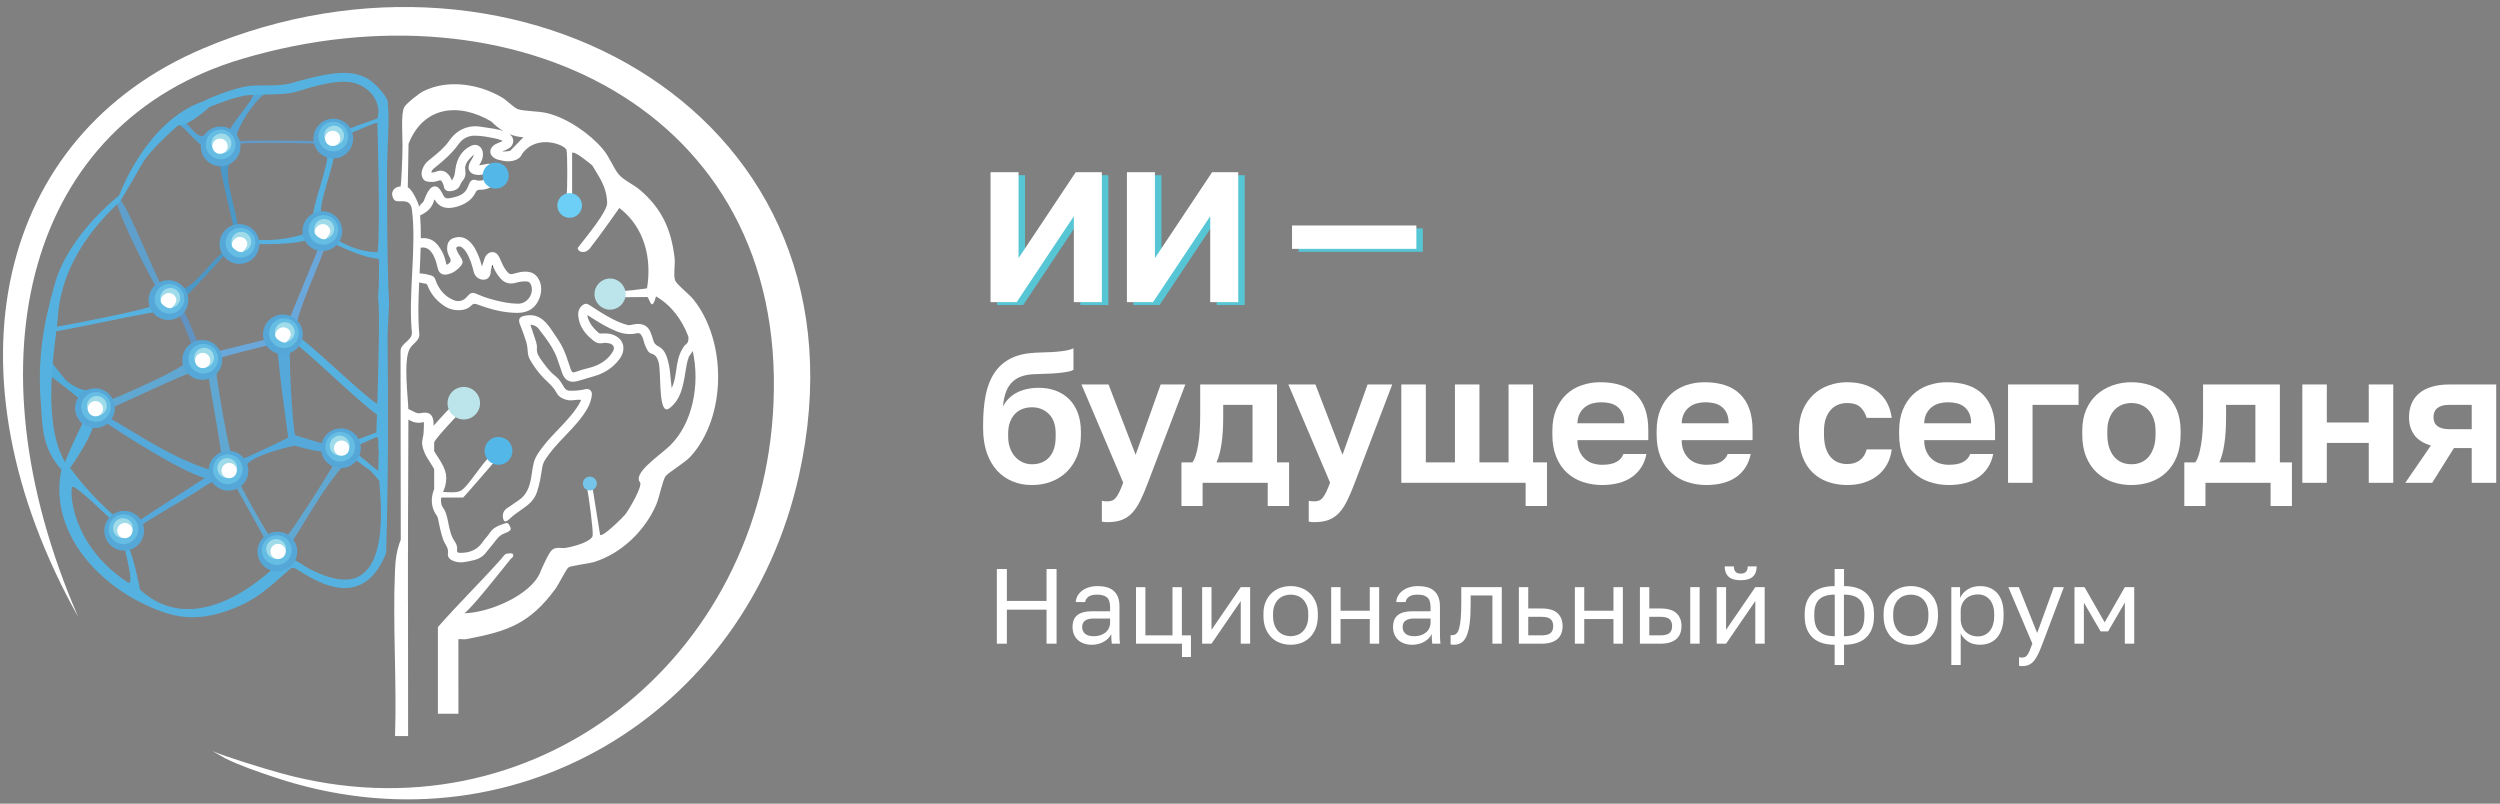 <?xml version="1.0" encoding="UTF-8"?> <svg xmlns="http://www.w3.org/2000/svg" version="1.1" viewBox="0 0 841.89 270.638"><rect x="0" y="0" width="841.89" height="270.638" fill="#808080" stroke="none"/><defs><style> .cls-1 { fill: #5b9ac3; } .cls-2 { fill: #5198ca; } .cls-3 { fill: #60a8d2; } .cls-4 { fill: #6093c2; } .cls-5 { fill: #fff; } .cls-6 { fill: #53b7e8; } .cls-7 { fill: #000414; } .cls-8 { fill: #55aadc; } .cls-9 { fill: #54a9da; } .cls-10 { fill: #bbe4eb; } .cls-11 { fill: #55a7d8; } .cls-12 { fill: #1d224d; } .cls-13 { fill: #66bde4; } .cls-14 { fill: #5e9fcb; } .cls-15 { fill: #74c5e9; } .cls-16 { fill: #50acdb; } .cls-17 { fill: #4a98c8; } .cls-18 { fill: #a0dbe9; } .cls-19 { fill: #55b2e0; } .cls-20 { fill: #6dcff6; } .cls-21 { fill: #6aa8dc; } .cls-22 { fill: #56c6d5; } .cls-23 { fill: #609ccb; } .cls-24 { fill: #54a6d7; } .cls-25 { fill: #00000f; } .cls-26 { fill: #54a9dd; } </style></defs><g><g id="Layer_1"><polygon class="cls-22" points="335.754 102.726 335.754 58.99 345.188 58.99 345.188 87.919 364.434 58.99 373.244 58.99 373.244 102.726 363.807 102.726 363.807 73.797 344.564 102.726 335.754 102.726"></polygon><polygon class="cls-22" points="381.679 102.726 381.679 58.99 391.113 58.99 391.113 87.919 410.359 58.99 419.169 58.99 419.169 102.726 409.732 102.726 409.732 73.797 390.489 102.726 381.679 102.726"></polygon><rect class="cls-22" x="437.288" y="76.921" width="41.863" height="7.872"></rect><polygon class="cls-5" points="333.569 101.737 333.569 58 343.003 58 343.003 86.929 362.248 58 371.058 58 371.058 101.737 361.622 101.737 361.622 72.808 342.378 101.737 333.569 101.737"></polygon><polygon class="cls-5" points="379.494 101.737 379.494 58 388.928 58 388.928 86.929 408.174 58 416.984 58 416.984 101.737 407.547 101.737 407.547 72.808 388.304 101.737 379.494 101.737"></polygon><rect class="cls-5" x="435.102" y="75.932" width="41.863" height="7.872"></rect><path class="cls-5" d="M341.004,162.116c-2-.812-3.739-2.019-5.217-3.623-1.478-1.603-2.635-3.604-3.468-5.999-.833-2.396-1.25-5.133-1.25-8.216v-1.25c0-3.749.292-7.081.876-9.997.583-2.914,1.561-5.405,2.937-7.466,1.374-2.062,3.176-3.665,5.404-4.812,2.227-1.146,4.967-1.8,8.216-1.968,1.333-.083,2.624-.134,3.873-.156,1.251-.019,2.437-.083,3.562-.188,1.124-.102,2.164-.238,3.123-.404.959-.168,1.771-.416,2.437-.75v7.247c-.334.208-.803.385-1.405.531-.605.145-1.396.281-2.375.406-.98.124-2.146.23-3.5.313-1.353.084-2.948.147-4.78.187-1.874,0-3.498.198-4.873.594-1.374.397-2.542,1.031-3.5,1.907-.959.873-1.709,2.009-2.25,3.404-.541,1.395-.895,3.072-1.061,5.029.458-.916,1.052-1.759,1.781-2.53.728-.769,1.593-1.438,2.593-2.0.999-.562,2.145-1,3.435-1.312,1.291-.313,2.708-.468,4.25-.468,2.083,0,3.988.322,5.718.967,1.727.646,3.218,1.583,4.466,2.812,1.25,1.229,2.229,2.771,2.937,4.624.709,1.854,1.063,3.99,1.063,6.405v1.186c0,2.585-.428,4.917-1.28,6.998-.855,2.084-2.011,3.843-3.468,5.28-1.46,1.437-3.197,2.542-5.217,3.312-2.021.771-4.197,1.157-6.529,1.157-2.335,0-4.499-.407-6.499-1.219M353.376,153.932c1.414-1.603,2.124-3.864,2.124-6.78v-1.25c0-1.374-.188-2.603-.563-3.687-.375-1.082-.916-1.989-1.625-2.718-.709-.728-1.551-1.301-2.53-1.719-.98-.415-2.073-.624-3.28-.624-1.168,0-2.25.199-3.249.594-.999.397-1.843.969-2.531,1.719-.686.749-1.229,1.666-1.625,2.748-.396,1.084-.592,2.312-.592,3.687v1.125c0,1.416.208,2.697.624,3.842.416,1.146.99,2.124,1.719,2.937.728.812,1.572,1.438,2.53,1.875.958.437,2.0.656,3.125.656,2.499,0,4.456-.801,5.873-2.405"></path><path class="cls-5" d="M371.995,175.8c-.292-.022-.605-.073-.937-.155v-6.998c.332.083.645.134.937.155.291.021.605.032.938.032.624,0,1.165-.094,1.625-.281.458-.187.883-.531,1.28-1.031.396-.5.78-1.147,1.156-1.937.375-.792.792-1.812,1.251-3.061l-14.06-33.054h9.123l9.123,23.683,8.436-23.683h8.31l-12.621,33.117c-.876,2.333-1.73,4.343-2.563,6.031-.835,1.686-1.751,3.061-2.748,4.123-1,1.063-2.156,1.843-3.468,2.343-1.312.501-2.927.749-4.842.749-.334,0-.648-.008-.938-.03"></path><path class="cls-5" d="M397.863,170.395v-14.683h3.687c.458-.624.843-1.446,1.155-2.467.313-1.021.583-2.218.812-3.593.228-1.374.396-2.906.5-4.592.104-1.688.158-3.552.158-5.592v-9.999h25.866v26.243h4.062v14.683h-7.187v-7.809h-21.931v7.809h-7.123ZM421.793,155.712v-19.369h-9.873v4.373c0,3.249-.187,6.144-.562,8.685s-.937,4.646-1.687,6.311h12.121Z"></path><path class="cls-5" d="M441.662,175.8c-.292-.022-.605-.073-.937-.155v-6.998c.332.083.645.134.937.155.291.021.605.032.938.032.624,0,1.165-.094,1.625-.281.458-.187.883-.531,1.28-1.031.396-.5.78-1.147,1.156-1.937.375-.792.792-1.812,1.251-3.061l-14.06-33.054h9.123l9.123,23.683,8.436-23.683h8.31l-12.621,33.117c-.876,2.333-1.73,4.343-2.563,6.031-.835,1.686-1.751,3.061-2.748,4.123-1,1.063-2.156,1.843-3.468,2.343-1.312.501-2.927.749-4.842.749-.334,0-.648-.008-.938-.03"></path><polygon class="cls-5" points="513.767 170.395 513.767 162.584 471.904 162.584 471.904 129.469 480.152 129.469 480.152 155.712 489.961 155.712 489.961 129.469 498.209 129.469 498.209 155.712 508.02 155.712 508.02 129.469 516.268 129.469 516.268 155.712 520.952 155.712 520.952 170.395 513.767 170.395"></polygon><path class="cls-5" d="M533.012,162.304c-2.041-.688-3.822-1.728-5.343-3.125-1.52-1.395-2.717-3.165-3.591-5.311-.875-2.144-1.313-4.654-1.313-7.528v-1.248c0-2.751.428-5.145,1.282-7.187.852-2.04,2-3.738,3.438-5.093,1.436-1.352,3.144-2.373,5.123-3.061,1.978-.686,4.07-1.031,6.279-1.031,5.331,0,9.362,1.376,12.091,4.124,2.728,2.748,4.092,6.727,4.092,11.933v3.436h-23.868c0,1.5.251,2.782.749,3.845.499,1.061,1.135,1.926,1.907,2.592.771.667,1.655,1.146,2.656,1.438.999.292,1.998.436,2.999.436,2.083,0,3.696-.321,4.842-.967,1.144-.646,1.926-1.531,2.343-2.656h7.747c-.334,1.708-.927,3.217-1.78,4.531-.854,1.312-1.917,2.405-3.187,3.28-1.272.875-2.748,1.531-4.437,1.968-1.687.437-3.53.656-5.529.656-2.292,0-4.459-.343-6.499-1.031M547.009,142.528c0-1.333-.209-2.447-.626-3.342-.417-.897-.979-1.625-1.687-2.188-.709-.562-1.531-.956-2.467-1.187-.938-.228-1.947-.343-3.031-.343-.999,0-1.968.124-2.905.375-.938.251-1.781.667-2.531,1.25-.75.584-1.355,1.323-1.813,2.218s-.709,1.968-.749,3.217h15.808Z"></path><path class="cls-5" d="M568.127,162.304c-2.041-.688-3.822-1.728-5.343-3.125-1.52-1.395-2.717-3.165-3.591-5.311-.875-2.144-1.313-4.654-1.313-7.528v-1.248c0-2.751.428-5.145,1.282-7.187.852-2.04,2-3.738,3.438-5.093,1.436-1.352,3.144-2.373,5.123-3.061,1.978-.686,4.07-1.031,6.279-1.031,5.331,0,9.362,1.376,12.091,4.124,2.728,2.748,4.092,6.727,4.092,11.933v3.436h-23.868c0,1.5.251,2.782.749,3.845.499,1.061,1.135,1.926,1.907,2.592.771.667,1.655,1.146,2.656,1.438.999.292,1.998.436,2.999.436,2.083,0,3.696-.321,4.842-.967,1.144-.646,1.926-1.531,2.343-2.656h7.747c-.334,1.708-.927,3.217-1.78,4.531-.854,1.312-1.917,2.405-3.187,3.28-1.272.875-2.748,1.531-4.437,1.968-1.687.437-3.53.656-5.529.656-2.292,0-4.459-.343-6.499-1.031M582.124,142.528c0-1.333-.209-2.447-.626-3.342-.417-.897-.979-1.625-1.687-2.188-.709-.562-1.531-.956-2.467-1.187-.938-.228-1.947-.343-3.031-.343-.999,0-1.968.124-2.905.375-.938.251-1.781.667-2.531,1.25-.75.584-1.355,1.323-1.813,2.218s-.709,1.968-.749,3.217h15.808Z"></path><path class="cls-5" d="M615.552,162.273c-2-.709-3.719-1.759-5.156-3.155-1.437-1.395-2.56-3.157-3.373-5.281s-1.219-4.624-1.219-7.498v-1.248c0-2.665.437-5.008,1.312-7.03.875-2.019,2.052-3.727,3.53-5.123,1.478-1.395,3.207-2.447,5.187-3.157,1.978-.706,4.051-1.06,6.216-1.06,2.333,0,4.383.311,6.156.937,1.77.624,3.28,1.478,4.529,2.562,1.248,1.082,2.227,2.353,2.937,3.811.707,1.459,1.165,3.021,1.374,4.686h-8.435c-.46-1.54-1.187-2.758-2.188-3.655-.999-.895-2.458-1.342-4.373-1.342-1.083,0-2.092.185-3.029.562-.938.374-1.762.947-2.469,1.717-.709.772-1.27,1.74-1.687,2.906-.417,1.165-.624,2.562-.624,4.186v1.248c0,1.751.197,3.249.592,4.499.396,1.251.948,2.282,1.657,3.094.707.812,1.54,1.405,2.498,1.78.959.375,1.979.562,3.062.562,1.665,0,3.072-.415,4.218-1.248,1.144-.833,1.926-2.063,2.343-3.687h8.435c-.209,1.834-.718,3.489-1.53,4.967-.812,1.479-1.865,2.74-3.155,3.781-1.291,1.041-2.802,1.843-4.531,2.405s-3.655.844-5.779.844c-2.333,0-4.499-.354-6.497-1.063"></path><path class="cls-5" d="M649.792,162.304c-2.041-.688-3.822-1.728-5.343-3.125-1.52-1.395-2.717-3.165-3.591-5.311-.875-2.144-1.313-4.654-1.313-7.528v-1.248c0-2.751.428-5.145,1.282-7.187.852-2.04,2-3.738,3.438-5.093,1.436-1.352,3.144-2.373,5.123-3.061,1.978-.686,4.07-1.031,6.279-1.031,5.331,0,9.362,1.376,12.091,4.124,2.728,2.748,4.092,6.727,4.092,11.933v3.436h-23.868c0,1.5.251,2.782.749,3.845.499,1.061,1.135,1.926,1.907,2.592.771.667,1.655,1.146,2.656,1.438.999.292,1.998.436,2.999.436,2.083,0,3.696-.321,4.842-.967,1.144-.646,1.926-1.531,2.343-2.656h7.747c-.334,1.708-.927,3.217-1.78,4.531-.854,1.312-1.917,2.405-3.187,3.28-1.272.875-2.748,1.531-4.437,1.968-1.687.437-3.53.656-5.529.656-2.292,0-4.459-.343-6.499-1.031M663.788,142.528c0-1.333-.209-2.447-.626-3.342-.417-.897-.979-1.625-1.687-2.188-.709-.562-1.531-.956-2.467-1.187-.938-.228-1.947-.343-3.031-.343-.999,0-1.968.124-2.905.375-.938.251-1.781.667-2.531,1.25-.75.584-1.355,1.323-1.813,2.218s-.709,1.968-.749,3.217h15.808Z"></path><polygon class="cls-5" points="676.222 162.585 676.222 129.469 699.966 129.469 699.966 136.342 684.47 136.342 684.47 162.585 676.222 162.585"></polygon><path class="cls-5" d="M711.401,162.304c-1.998-.688-3.76-1.74-5.281-3.157-1.52-1.414-2.717-3.186-3.591-5.31-.875-2.126-1.313-4.624-1.313-7.498v-1.25c0-2.708.439-5.082,1.313-7.123.875-2.041,2.072-3.738,3.591-5.093,1.521-1.352,3.283-2.384,5.281-3.093,2-.707,4.124-1.061,6.373-1.061s4.373.343,6.374,1.03c1.998.688,3.759,1.719,5.28,3.094,1.52,1.374,2.718,3.082,3.592,5.123.875,2.041,1.312,4.415,1.312,7.123v1.25c0,2.833-.437,5.321-1.312,7.466-.875,2.146-2.073,3.928-3.592,5.342-1.521,1.417-3.281,2.469-5.28,3.157-2.001.688-4.125,1.031-6.374,1.031s-4.373-.343-6.373-1.031M721.023,155.712c1-.415,1.853-1.052,2.563-1.906.706-.853,1.27-1.906,1.685-3.155.417-1.25.624-2.688.624-4.311v-1.25c0-1.5-.208-2.833-.624-3.998-.415-1.167-.98-2.145-1.685-2.938-.71-.79-1.562-1.395-2.563-1.812-1.001-.417-2.083-.624-3.249-.624-1.165,0-2.249.208-3.248.624-1.001.416-1.855,1.021-2.563,1.812-.709.793-1.27,1.771-1.687,2.938-.415,1.165-.624,2.498-.624,3.998v1.25c0,1.666.209,3.123.624,4.375.417,1.248.979,2.29,1.687,3.123.709.833,1.562,1.459,2.563,1.874.999.418,2.083.626,3.248.626,1.167,0,2.249-.208,3.249-.626"></path><path class="cls-5" d="M735.581,170.395v-14.683h3.687c.458-.624.843-1.446,1.156-2.467s.583-2.218.812-3.593c.228-1.374.396-2.906.5-4.592.104-1.688.158-3.552.158-5.592v-9.999h25.866v26.243h4.062v14.683h-7.187v-7.809h-21.931v7.809h-7.123ZM759.511,155.712v-19.369h-9.873v4.373c0,3.249-.187,6.144-.562,8.685s-.937,4.646-1.687,6.311h12.122Z"></path><polygon class="cls-5" points="775.321 162.585 775.321 129.469 783.568 129.469 783.568 142.278 797.69 142.278 797.69 129.469 805.936 129.469 805.936 162.585 797.69 162.585 797.69 149.152 783.568 149.152 783.568 162.585 775.321 162.585"></polygon><path class="cls-5" d="M809.998,162.585l8.622-12.559c-2.582-.75-4.456-1.947-5.623-3.593-1.167-1.647-1.749-3.613-1.749-5.905,0-1.623.271-3.114.812-4.467s1.365-2.52,2.467-3.498c1.103-.98,2.53-1.74,4.28-2.282,1.749-.541,3.811-.812,6.186-.812h15.62v33.117h-8.247v-11.686h-5.999l-7.31,11.686h-9.06ZM832.367,144.528v-8.186h-7.686c-1.625,0-2.895.343-3.811,1.031-.917.686-1.375,1.74-1.375,3.155,0,1.333.458,2.333,1.375,2.999.916.667,2.187,1,3.811,1h7.686Z"></path><polygon class="cls-5" points="335.692 216.764 335.692 191.624 339.067 191.624 339.067 202.363 352.429 202.363 352.429 191.624 355.804 191.624 355.804 216.764 352.429 216.764 352.429 205.308 339.067 205.308 339.067 216.764 335.692 216.764"></polygon><path class="cls-5" d="M364.925,216.675c-.814-.3-1.496-.713-2.045-1.24-.552-.527-.97-1.15-1.257-1.867-.288-.72-.432-1.508-.432-2.371,0-1.892.556-3.256,1.669-4.094,1.114-.839,2.712-1.258,4.795-1.258h6.178v-1.292c0-1.652-.367-2.784-1.096-3.393-.731-.612-1.827-.916-3.285-.916-1.366,0-2.358.257-2.982.771-.623.516-.969,1.096-1.041,1.742h-3.161c.047-.767.257-1.477.628-2.137.371-.659.873-1.228,1.508-1.705.634-.479,1.395-.857,2.281-1.132.886-.275,1.867-.414,2.946-.414,1.124,0,2.141.126,3.051.378.909.252,1.683.653,2.317,1.203.635.551,1.125,1.257,1.472,2.119.346.862.52,1.904.52,3.125v7.722c0,1.006.005,1.885.018,2.639.011.754.066,1.492.162,2.209h-2.765c-.072-.549-.12-1.071-.144-1.562-.024-.49-.036-1.048-.036-1.67-.239.502-.569.97-.988,1.402-.419.43-.904.808-1.454,1.131-.551.324-1.172.581-1.867.772-.695.192-1.437.288-2.227.288-1.03,0-1.953-.151-2.766-.448M370.474,213.945c.659-.202,1.24-.502,1.742-.897.502-.397.897-.887,1.185-1.474.286-.587.432-1.25.432-1.993v-1.292h-5.638c-1.175,0-2.097.233-2.766.7-.671.466-1.006,1.203-1.006,2.209,0,.886.317,1.616.952,2.191.634.574,1.634.862,2.998.862.743,0,1.443-.102,2.102-.306"></path><polygon class="cls-5" points="398.037 221.253 398.037 216.764 382.558 216.764 382.558 197.73 385.719 197.73 385.719 213.962 394.841 213.962 394.841 197.73 398.003 197.73 398.003 213.962 401.054 213.962 401.054 221.253 398.037 221.253"></polygon><polygon class="cls-5" points="404.826 216.764 404.826 197.73 407.985 197.73 407.985 212.095 417.827 197.73 420.987 197.73 420.987 216.764 417.827 216.764 417.827 202.398 407.985 216.764 404.826 216.764"></polygon><path class="cls-5" d="M431.15,216.53c-1.102-.394-2.07-.994-2.909-1.795-.837-.803-1.508-1.813-2.011-3.035-.502-1.221-.754-2.645-.754-4.274v-.72c0-1.556.252-2.913.754-4.076.502-1.161,1.173-2.13,2.011-2.909.839-.778,1.807-1.365,2.909-1.759,1.102-.396,2.264-.594,3.483-.594,1.222,0,2.383.198,3.485.594,1.1.394,2.07.981,2.909,1.759.837.779,1.507,1.748,2.011,2.909.502,1.163.754,2.52.754,4.076v.72c0,1.629-.252,3.053-.754,4.274-.504,1.222-1.173,2.232-2.011,3.035-.839.801-1.809,1.401-2.909,1.795-1.102.396-2.263.594-3.485.594-1.219,0-2.382-.198-3.483-.594M436.789,213.873c.718-.252,1.352-.648,1.903-1.185.549-.54,1-1.24,1.348-2.102.346-.861.52-1.915.52-3.159v-.72c0-1.149-.174-2.13-.52-2.945-.347-.814-.798-1.484-1.348-2.011-.551-.526-1.185-.909-1.903-1.149-.72-.239-1.437-.36-2.156-.36-.717,0-1.437.12-2.153.36-.72.239-1.353.623-1.904,1.149-.551.527-1,1.197-1.347,2.011-.347.815-.522,1.796-.522,2.945v.72c0,1.244.174,2.299.522,3.159.346.862.796,1.562,1.347,2.102.551.537,1.185.933,1.904,1.185.717.252,1.437.376,2.153.376.72,0,1.437-.124,2.156-.376"></path><polygon class="cls-5" points="448.282 216.764 448.282 197.73 451.441 197.73 451.441 205.666 461.284 205.666 461.284 197.73 464.443 197.73 464.443 216.764 461.284 216.764 461.284 208.467 451.441 208.467 451.441 216.764 448.282 216.764"></polygon><path class="cls-5" d="M472.846,216.675c-.814-.3-1.496-.713-2.045-1.24-.552-.527-.97-1.15-1.257-1.867-.288-.72-.432-1.508-.432-2.371,0-1.892.556-3.256,1.669-4.094,1.114-.839,2.712-1.258,4.795-1.258h6.178v-1.292c0-1.652-.367-2.784-1.096-3.393-.731-.612-1.827-.916-3.285-.916-1.366,0-2.358.257-2.982.771-.623.516-.969,1.096-1.041,1.742h-3.161c.047-.767.257-1.477.628-2.137.371-.659.873-1.228,1.508-1.705.634-.479,1.395-.857,2.281-1.132.886-.275,1.867-.414,2.946-.414,1.124,0,2.141.126,3.051.378.909.252,1.683.653,2.317,1.203.635.551,1.125,1.257,1.472,2.119.346.862.52,1.904.52,3.125v7.722c0,1.006.005,1.885.018,2.639.011.754.066,1.492.162,2.209h-2.765c-.072-.549-.12-1.071-.144-1.562-.024-.49-.036-1.048-.036-1.67-.239.502-.569.97-.988,1.402-.419.43-.904.808-1.454,1.131-.551.324-1.172.581-1.867.772-.695.192-1.437.288-2.227.288-1.03,0-1.953-.151-2.766-.448M478.395,213.945c.659-.202,1.24-.502,1.742-.897.502-.397.897-.887,1.185-1.474.286-.587.432-1.25.432-1.993v-1.292h-5.638c-1.175,0-2.097.233-2.766.7-.671.466-1.006,1.203-1.006,2.209,0,.886.317,1.616.952,2.191.634.574,1.634.862,2.998.862.743,0,1.443-.102,2.102-.306"></path><path class="cls-5" d="M489.043,217.104c-.168-.012-.347-.042-.54-.089v-3.161c.05.024.12.036.217.036h.322c.549,0,1.017-.168,1.401-.504.383-.335.695-.922.934-1.759.238-.837.418-1.976.538-3.413.119-1.437.18-3.255.18-5.458v-5.028h13.646v19.034h-3.161v-16.233h-7.326v2.945c0,2.657-.12,4.86-.36,6.608-.238,1.748-.591,3.142-1.057,4.184-.468,1.042-1.06,1.778-1.778,2.209-.718.43-1.546.648-2.477.648-.192,0-.372-.007-.54-.019"></path><path class="cls-5" d="M511.49,216.763v-19.033h3.159v7.182h4.561c2.394,0,4.16.527,5.298,1.58,1.136,1.053,1.705,2.513,1.705,4.381,0,.909-.142,1.73-.43,2.459-.286.731-.718,1.348-1.293,1.85-.576.502-1.299.891-2.173,1.167-.875.275-1.91.412-3.107.412h-7.721ZM514.649,213.962h4.381c1.51,0,2.556-.262,3.143-.789.587-.527.88-1.306.88-2.336,0-1.028-.293-1.806-.88-2.333-.587-.526-1.633-.792-3.143-.792h-4.381v6.25Z"></path><polygon class="cls-5" points="530.344 216.764 530.344 197.73 533.503 197.73 533.503 205.666 543.346 205.666 543.346 197.73 546.505 197.73 546.505 216.764 543.346 216.764 543.346 208.467 533.503 208.467 533.503 216.764 530.344 216.764"></polygon><path class="cls-5" d="M552.25,216.764v-19.034h3.161v7.184h3.843c2.394,0,4.16.526,5.296,1.579,1.137,1.054,1.708,2.514,1.708,4.381,0,.909-.145,1.73-.432,2.459-.288.732-.718,1.348-1.294,1.85-.574.504-1.298.893-2.173,1.167-.873.275-1.91.414-3.106.414h-7.004ZM555.411,213.963h3.663c1.508,0,2.556-.263,3.143-.79.585-.527.879-1.305.879-2.335,0-1.028-.293-1.807-.879-2.335-.587-.526-1.634-.79-3.143-.79h-3.663v6.25ZM569.203,197.73h3.159v19.034h-3.159v-19.034Z"></path><path class="cls-5" d="M578.108,216.765v-19.034h3.159v14.365l9.842-14.365h3.159v19.034h-3.159v-14.366l-9.842,14.366h-3.159ZM582.095,194.192c-.862-.801-1.294-1.957-1.294-3.465h3.089c0,.814.192,1.424.574,1.831.383.408.958.612,1.724.612.79,0,1.383-.203,1.777-.612.396-.407.594-1.017.594-1.831h3.017c0,1.508-.432,2.664-1.294,3.465-.861.803-2.225,1.204-4.094,1.204s-3.233-.401-4.093-1.204"></path><path class="cls-5" d="M617.829,223.947v-6.824c-3.305,0-5.812-.837-7.523-2.513-1.713-1.676-2.568-4.059-2.568-7.148v-.718c0-2.968.848-5.273,2.55-6.914,1.7-1.639,4.213-2.459,7.541-2.459v-5.747h3.161v5.747c1.652,0,3.107.209,4.363.628,1.257.419,2.311,1.036,3.161,1.85.848.814,1.49,1.795,1.922,2.945.429,1.149.645,2.466.645,3.95v.718c0,3.089-.857,5.472-2.567,7.148-1.712,1.676-4.221,2.513-7.524,2.513v6.824h-3.161ZM617.866,200.244c-2.396,0-4.143.54-5.245,1.616-1.1,1.077-1.652,2.705-1.652,4.884v.718c0,2.322.552,4.035,1.652,5.136,1.102,1.103,2.849,1.652,5.245,1.652v-14.006ZM620.954,214.25c2.393,0,4.142-.549,5.244-1.652,1.1-1.1,1.651-2.813,1.651-5.136v-.718c0-2.178-.551-3.807-1.651-4.884-1.101-1.077-2.851-1.616-5.244-1.616v14.006Z"></path><path class="cls-5" d="M639.987,216.53c-1.102-.394-2.07-.994-2.909-1.795-.837-.803-1.508-1.813-2.011-3.035-.502-1.221-.754-2.645-.754-4.274v-.72c0-1.556.252-2.913.754-4.076.502-1.161,1.173-2.13,2.011-2.909.839-.778,1.807-1.365,2.909-1.759,1.101-.396,2.264-.594,3.483-.594,1.222,0,2.383.198,3.485.594,1.1.394,2.07.981,2.909,1.759.837.779,1.507,1.748,2.011,2.909.502,1.163.754,2.52.754,4.076v.72c0,1.629-.252,3.053-.754,4.274-.504,1.222-1.173,2.232-2.011,3.035-.839.801-1.809,1.401-2.909,1.795-1.102.396-2.263.594-3.485.594-1.219,0-2.382-.198-3.483-.594M645.626,213.873c.718-.252,1.352-.648,1.903-1.185.549-.54,1-1.24,1.348-2.102.346-.861.52-1.915.52-3.159v-.72c0-1.149-.174-2.13-.52-2.945-.347-.814-.798-1.484-1.348-2.011-.551-.526-1.185-.909-1.903-1.149-.72-.239-1.437-.36-2.156-.36-.717,0-1.436.12-2.153.36-.72.239-1.353.623-1.904,1.149-.551.527-1,1.197-1.347,2.011-.347.815-.522,1.796-.522,2.945v.72c0,1.244.174,2.299.522,3.159.346.862.796,1.562,1.347,2.102.551.537,1.185.933,1.904,1.185.717.252,1.436.376,2.153.376.72,0,1.437-.124,2.156-.376"></path><path class="cls-5" d="M657.119,223.946v-26.216h2.945v3.591c.646-1.269,1.55-2.245,2.711-2.928,1.161-.681,2.507-1.023,4.041-1.023,2.393,0,4.309.786,5.746,2.353,1.437,1.568,2.155,3.897,2.155,6.984v.72c0,1.604-.192,3.015-.574,4.237-.383,1.221-.922,2.234-1.616,3.035-.695.803-1.526,1.406-2.497,1.813-.969.407-2.04.612-3.213.612-1.652,0-3.017-.36-4.095-1.078-1.077-.718-1.89-1.616-2.443-2.694v10.595h-3.159ZM668.253,213.873c.67-.3,1.25-.736,1.742-1.31.49-.574.873-1.294,1.149-2.156.274-.861.414-1.854.414-2.979v-.72c0-1.052-.14-1.979-.414-2.782-.275-.804-.659-1.485-1.149-2.048-.493-.562-1.073-.988-1.742-1.275-.67-.288-1.389-.43-2.156-.43-.861,0-1.651.137-2.369.411-.718.277-1.329.66-1.832,1.151-.502.49-.897,1.071-1.185,1.741-.286.671-.432,1.388-.432,2.155v2.873c0,.862.145,1.651.432,2.371.288.718.682,1.329,1.185,1.831.504.504,1.114.898,1.832,1.186.718.288,1.508.43,2.369.43.767,0,1.486-.148,2.156-.448"></path><path class="cls-5" d="M680.462,224.287c-.168-.012-.347-.042-.538-.089v-2.874c.191.048.371.077.538.09.167.013.347.018.54.018.358,0,.67-.059.933-.178.264-.12.52-.347.772-.684.252-.335.509-.808.774-1.419.262-.61.574-1.407.933-2.389l-8.081-19.033h3.521l6.175,15.443,5.603-15.443h3.377l-7.184,19.033c-.502,1.341-.983,2.49-1.436,3.449-.455.956-.938,1.741-1.454,2.353-.515.609-1.083,1.053-1.705,1.329-.623.274-1.365.414-2.227.414-.192,0-.372-.007-.54-.019"></path><polygon class="cls-5" points="698.598 216.764 698.598 197.73 701.973 197.73 708.761 209.582 715.549 197.73 718.709 197.73 718.709 216.764 715.549 216.764 715.549 202.937 709.911 212.634 707.397 212.634 701.757 202.937 701.757 216.764 698.598 216.764"></polygon><path class="cls-5" d="M68.587,16.239C-1.133,45.654-19.86,125.156,26.322,207.722-11.541,120.581,9.284,41.242,81.573,19.81c91.102-27.009,183.177,17.015,178.907,116.096-3.706,86.027-80.595,147.929-165.734,124.523-6.008-1.652-19.206-5.717-23.222-7.523l4.391,2.503c5.271,2.562,10.786,4.413,16.32,6.275,79.759,26.812,158.819-20.736,176.812-101.529C296.045,38.93,174.599-28.488,68.587,16.239"></path><path class="cls-25" d="M99.14,187.645c-1.863.345-2.877-.119-4.394-.627,1.619.102,3.132-.52,4.394.627"></path><path class="cls-8" d="M102.906,190.782c-1.684-.832-1.181.151-3.139-1.882l3.139,1.882Z"></path><path class="cls-26" d="M76.543,202.703c-1.838.836-1.437.847-3.766,1.255l3.766-1.255Z"></path><path class="cls-24" d="M60.224,42.076l.005-1.882c2.905.264,4.721,5.037,7.527,5.646,1.091-.295,2.793-.509,3.139.628h1.882c.649.758.021.967-1.882.627-.26.958-.792,1.252-1.687.965,1.81.908,2.581,2.05,2.314,3.428,1.306,2.4.94.484-2.459-1.915-3.256-1.443-6.834-6.928-8.839-7.497-1.489-2.668-1.605.847,0,0"></path><path class="cls-24" d="M79.644,45.83l-2.898.472c-.264-4.114,8.634-11.629,8.925-15.695-.707-1.445-3.402.011-1.73-.761,0,0,6.317-.132,5.201,1.759-4.243,3.133-9.085,11.287-9.498,14.225-3.763,2.755,1.675,2.019,0,0"></path><path class="cls-23" d="M78.788,47.019c1.676-.195,2.267-.036,1.032.277,2.259.219,2.307.506,1.163.257-1.407-.307,24.102-.251,25.042.043,1.367-.096,4.437.581,4.142.895-9.005-.371-19.698-.494-28.006-.256-1.28.037-1.756.313-2.418.345l-3.083-1.046c.466-.086,1.637-.386,2.128-.515"></path><path class="cls-7" d="M166.93,89.135c-1.147,1.453-2.611.515-3.766,0h3.766Z"></path><path class="cls-2" d="M95.374,181.998c-.978,1.145-3.507,2.762-3.139,3.764-.214-.455-.917-1.785-1.255-1.882-.762-2.045,2.117-3.514,3.766-2.509l.628.627Z"></path><path class="cls-14" d="M58.027,102.671c.416.4.318.584-.273.565.432.382.328.565-.274.565-3.923-2.689-21.536-39.417-17.627-36.06.765-5.595,15.494,33.763,18.173,34.931"></path><path class="cls-4" d="M68.032,117.957c-.292.073-3.056.832-3.092,1.12.619-1.472-3.133-10.133-4.52-12.867-3.308-8.125-2.193-4.376-1.331-3.939,2.582-1.241,5.711,10.311,8.943,15.686"></path><path class="cls-16" d="M21.269,126.912c2.38,3.207,7.217,5.291,11.095,4.506,2.346-.223,5.965,2.83,4.008,4.776l-1.248.7c-5.96-3.95-8.276-3.065-5.752,4.254l-1.16,1.32c-.22.025-.466-.055-.628,0-2.286-2.279-.389-6.868-.92-8.144-.194-.462-9.888-7.945-10.483-8.218,1.429-.567-.566-4.171,0-5.599.068.184,3.234,4.059,5.089,6.405"></path><path class="cls-19" d="M108.555,74.076c.548.179.54.388,0,.627-.653,1.807-2.238,2.649-3.139.628-.545-.197-.541-.407,0-.628-1.053-4.182,5.81-19.514,4.77-23.696-.637-.841,1.38-.89,2.333-.757.761,4.776-6.441,19.658-3.965,23.826"></path><path class="cls-21" d="M99.921,110.905c.065.466-3.168-1.453-3.18-1.295-.43-.147,10.47-25.274,10.483-26.383-.035-1.003,1.474,1.807,1.331.888l.628-.628c.324,1.485-10.331,23.451-9.262,27.418"></path><path class="cls-21" d="M68.337,123.256c-.338.328-.693-3.415-.828-3.332-.136-.433,26.589-6.436,27.491-7.081.79-.617-.591,2.257.068,1.6l.877.137c-1.008,1.137-25.035,5.476-27.609,8.677"></path><path class="cls-9" d="M93.643,114.763c-1.248.396,3.438,32.566,3.438,32.566-2.571,1.478-18.339,8.767-18.025,8.316-.241-.54-.45-.548-.628,0-.685-.212-6.861,1.854-6.596,2.902-16.001-4.47-34.495-18.677-36.336-18.139,1.091,1.091-1.849.262-1.017,1.145,7.297,4.921,25.68,16.798,34.465,19.428-.45.314-26.922,17.396-26.922,17.396-.54.239-.657,4.873,4.282-.484,1.77-1.919,17.551-10.58,22.869-14.322h.001s7.455-4.518,9.642-3.493c0,0,2.768-1.9,4.006-3.177,1.789-3.771,16.419-6.832,16.419-6.832,11.759,3.428,10.216,1.432,10.342.382,1.125.439,1.237.134.351-.677-.295-.105-10.091-3.087-10.483-3.18-.899-1.095-2.604-30.912-1.513-31.391,3.66-1.605-2.747-.93-4.294-.439"></path><path class="cls-17" d="M76.399,85.089c-.693.563-14.221,15.829-15.522,16.151-1.723.429-1.374-3.563.055-3.778,4.776-.714,10.172-9.866,14.838-13.0.883-.832,1.205-.482.628.627"></path><path class="cls-17" d="M79.227,78.996c-.09-1.097-6.192-25.497-5.614-27.046.765-2.051,4.585,1.086,3.806,2.69-2.602,5.356,2.948,17.221,2.884,24.154.231,1.477-.35,1.561-1.075.201"></path><path class="cls-3" d="M65.824,124.769c-14.831,6.049-25.442,11.715-29.326,12.867-3.224.956-.938-2.12-.877-2.369,2.7-.904,26.344-11.057,27.49-13.724-.005.434,2.398,3.093,2.714,3.226"></path><path class="cls-19" d="M55.219,104.492c-18.416,3.316-31.589,6.423-36.413,7.054-4.002.524-1.164-1.161-1.088-1.298,3.353-.495,32.708-6.061,34.132-7.524-.008.238,2.977,1.697,3.368,1.769"></path><path class="cls-3" d="M75.432,159.322c-2.462-18.799-5.627-32.56-5.819-37.383-.159-4.004,2.467-.605,2.714-.473.241,3.377,4.701,33.463,7.198,35.432-.454-.109-3.871,2.086-4.092,2.425"></path><path class="cls-3" d="M91.625,186.138c-6.385-12.314-11.74-20.952-13.159-24.233-1.178-2.722,1.066-1.096,1.223-1.074,1.048,2.267,11.527,21.831,13.312,22.503-.257.05-1.358,2.509-1.376,2.804"></path><path class="cls-3" d="M119.226,153.02c-10.418,9.671-19.42,28.748-22.284,30.985-2.375,1.857-1.517-1.709-1.543-1.903,1.958-1.626,19.305-28.424,19.433-30.675.129.299,4.092,1.621,4.394,1.593"></path><path class="cls-12" d="M64.618,119.88c.625.017,1.257-.018,1.879.003v1.248c-1.493-.076-2.897.666-2.508-1.251.191-.033.43-.005.628,0"></path><path class="cls-19" d="M103.906,80.438c-3.349,2.133-16.229,1.787-20.605,1.728-13.006.8-.152-1.215-.295-1.578-.075-.191,10.32,1.597,20.26-2.12,1.005-.466,1.229.973.639,1.969"></path><path class="cls-1" d="M104.162,78.468c-.206,1.2-1.403.949-1.883,1.255l-.627-.628c.518-.302,1.3-.869,1.882-1.254.187.206.385.512.628.627"></path><path class="cls-5" d="M233.451,100.755c-1.239-1.532-5.756-5.143-6.135-6.416-.594-1.997.115-5.136-.138-7.391-1.078-9.557-4.267-16.652-11.587-22.927-2.133-1.827-5.627-3.364-7.243-5.309-1.845-2.217-3.006-5.739-5.318-8.487-4.415-5.248-12.001-10.45-18.66-12.092-3.252-.801-7.523-.597-9.942-1.355-1.283-.403-3.738-3.003-5.423-3.99-7.732-4.52-18.082-6.172-26.352-2.119-1.514.742-5.749,4.082-6.513,5.411-1.198,2.087-.552,9.88-.592,12.896,0,.003.001.003.001.004.019,4.262-.465,13.35-.63,13.8-2.653.178-3.623,2.465-2.235,4.434,1.12,1.59,5.436-1.203,6.03,3.381,1.629,12.548-1.301,28.543.004,41.474-.01,2.789-3.822,3.418-3.832,6.208l.075,63.447c-1.438,3.763-1.785,6.644-1.953,10.599-.776,18.313.639,37.192.025,55.558h4.401l-.035-45.18h-.019v-16.255h.026c-.046-15.044.138-30.101.124-45.151.022.012.05.028.072.04,1.615.98,3.183,1.264,4.798.859.202-.05.288-.029.303-.015.001,0,.066.058.061.376l-.011.502c-.019.949-.04,1.932-.122,2.895-.037.443-.13.877-.226,1.338-.17.815-.346,1.657-.206,2.533.271,1.677.926,3.272,2.008,4.874.511.757.99,1.558,1.454,2.332l.486.805c.028.046.043.09.069.136v6.731c-.029.079-.054.154-.084.233-1.056,2.717-.94,5.403.343,7.771.118.219.262.421.407.625.23.321.447.625.527.976.156.678.299,1.358.44,2.037.141.668.281,1.334.432,2.0.233,1.017.533,2.066.944,3.302.19.573.488,1.095.776,1.601.542.947,1.054,1.842.854,3.018-.295,1.735,1.147,2.425,2.257,2.791,1.832.605,3.554.227,5.217-.14.251-.054.501-.109.753-.161,1.98-.408,3.431-1.225,4.434-2.494.48-.61.977-1.211,1.472-1.809.7-.848,1.424-1.723,2.098-2.62.876-1.171,1.817-1.892,2.963-2.271.522-.173.992-.45,1.446-.716.332-.194.447-.447.486-.627.062-.295-.028-.63-.253-.947-.051-.072-.101-.185-.154-.306-.159-.363-.466-1.034-1.25-.778l-.336.109c-1.893.619-3.853,1.259-5.083,3.207-.334.523-.736.996-1.161,1.497-.386.451-.785.919-1.124,1.427-1.742,2.61-4.258,3.821-7.775,3.752-.41-.01-.682-.091-.811-.241-.114-.133-.149-.363-.108-.684.132-1.016-.126-1.984-.763-2.883-1.276-1.805-1.713-3.954-2.137-6.031l-.091-.454c-.351-1.76-.714-3.583-1.896-5.152-.342-.457-.447-1.131-.522-1.782-.057-.484-.007-.942.083-1.391h7.343c.19,0,8.522-9.684,10.985-12.549,2.942-.877-.176-4.904-1.255-1.882-2.88,1.924-8.182,11.171-10.684,12.223-1.51.637-3.714.432-5.774.311.021-.054.042-.107.064-.161.242-.592.494-1.207.656-1.847.486-1.922.468-3.611-.055-5.16-.62-1.838-1.669-3.442-2.682-4.995l-.436-.667c-.208-.322-.385-.632-.548-.938v-2.844c0-1.075,9.193-10.646,10.671-12.235,4.709-.234.451-3.137-.628-2.51l-1.91.231c-2.906,2.842-5.664,5.819-8.344,8.865.005-.255.017-.502.015-.771-.005-1.479-.385-2.53-1.129-3.121-.729-.579-1.798-.709-3.176-.389-.908.212-1.496-.044-2.354-.488l-.118-.061c-.566-.293-1.145-.574-1.734-.832-.011-3.35-1.76-16.001.422-20.187,1.003-1.925,3.252-2.631,3.295-4.862-.524-5.526-.347-11.527-.069-17.585.255.046.509.104.772.163.462.108.942.219,1.442.259.18.015.414.101.624.652,1.136,2.962,3.198,5.374,6.132,7.169,2.448,1.502,6.633,1.634,8.565-.433.779-.832,1.413-.655,2.384-.288,4.881,1.829,9.019,2.699,13.02,2.735h.118c3.709,0,6.211-1.659,7.44-4.934.805-2.146.793-4.229-.033-6.023-1.254-2.717-3.822-3.557-7.622-2.499l-.381.107c-1.8.506-2.076.585-3.424-1.312-.63-.883-1.053-1.846-1.5-2.868-.14-.316-.278-.632-.425-.945-.228-.498-.917-1.989-2.426-1.989-.029,0-.058,0-.087.001-1.137.042-2.067.812-2.549,2.112-.208.558-.388,1.125-.567,1.694l-.214.673c-.018.055-.032.114-.047.173-.014.062-.037.158-.055.185-.017-.024-.037-.109-.053-.165l-.037-.141c-.071-.23-.138-.461-.205-.692-.183-.628-.372-1.276-.621-1.897-.804-1.998-1.713-4.262-3.674-5.853-1.221-.99-2.581-1.348-4.052-1.071-2.21.421-3.112,1.542-3.112,3.867.001,1.173.484,2.133.952,3.062l.309-.155-.264.242q.592,1.182-.566,1.908c-.437.274-.576.309-.594.317-.025-.021-.093-.124-.194-.594-.317-1.507-.729-2.705-1.297-3.765-1.901-3.553-3.937-4.899-7.199-4.575.017-2.628-.044-5.199-.238-7.676,2.102-1.017,4.005-2.349,4.723-5.119.04-.156.091-.233.079-.248.025.013.12.073.262.303,1.118,1.803,2.758,2.632,4.913,2.533,1.143-.065,2.297-.324,3.53-.792,2.492-.949,4.167-2.366,5.119-4.334.365-.756.738-1.006,1.518-1.006.062-.001.134.001.206.001,2.131,0,3.955-.833,5.423-2.479,1.165-1.305,1.371-3.122.513-4.524-.891-1.456-2.369-2.027-4.165-1.608-.475.109-1.034.23-1.587.293-.082.01-.166.026-.253.046-.316.072-.322.043-.354-.011-.025-.044.004-.105.142-.296.048-.065.094-.129.133-.192.761-1.262,1.061-2.419.941-3.64-.104-1.057-.628-1.925-1.441-2.382-.747-.418-1.662-.426-2.509-.019-2.985,1.438-4.768,4.059-5.299,7.791-.03.206-.055.411-.082.614-.118.949-.228,1.846-.749,2.656-.061.094-.112.202-.163.31-.093.192-.161.327-.226.334-.037-.033-.084-.187-.111-.28-.036-.114-.072-.227-.119-.322-1.186-2.455-3.081-3.299-5.195-2.322-.249.115-.569.155-.879.195l-.133.017c-.317.044-.429-.015-.442-.032,0,0-.051-.107.109-.446.245-.513.702-.873,1.186-1.254l.136-.107c2.39-1.888,5.441-4.487,7.855-7.852,1.225-1.708,3.046-2.664,5.129-2.693.073-.001.148-.001.221-.001,2.22,0,4.448.448,6.605.883l.375.076c.602.119,1.182.292,1.722.509.054.021.114.042.176.064.264.091.383.147.39.237.01.09,0,.132-.351.256-.082.029-.161.057-.227.089-.223.102-.448.191-.674.282-.649.256-1.32.523-1.879,1.06-.673.643-.99,1.376-.919,2.119.071.745.545,1.439,1.338,1.954.807.524,1.686.686,2.537.844.21.039.422.079.631.123,1.857.4,5.054.024,6.021-2.041.05-.105.111-.192.165-.291,4.927-6.993,14.64-3.022,14.966-1.309.336,1.774.345,13.638-.004,15.374-1.825,3.414,1.567,4.326,1.883,1.255l.003-15.684c.794-.895,6.805,4.236,6.805,4.236,2.065,3.673,4.77,6.742,4.995,12.52.217,2.791-6.883,11.329-9.918,15.241.124,1.683,2.344,1.463,2.838,1.167.477-.285.929-.576,1.241-.972,3.609-4.588,9.943-13.647,9.943-13.647,8.492,6.461,11.002,17.077,9.316,27.055,0,0-8.425,1.369-13.335.905-.45,2.13.183,2.996,2.146,2.127l11.205-.101c.901.051,1.407,5.66,3.013-.22,5.107,2.942,8.727,7.819,10.891,13.501.005.053.013.107.017.159.097,1.073-.025,1.926-.935,2.606-.415.307-.685.761-.947,1.201l-.127.21c-1.366,2.234-1.737,4.744-2.094,7.173-.084.581-.17,1.163-.269,1.74-.23,1.338-.559,2.859-1.254,4.319-.036-.32-.327-2.791-.399-3.706-.138-1.745-.358-3.804-.952-5.854-.523-1.803-1.262-3.597-3.112-4.505-.987-.484-1.524-1.153-1.796-2.236-.208-.83-.518-1.71-.974-2.771-.94-2.18-3.045-3.003-5.919-2.324-.649.152-1.23.269-1.764.118-1.675-.468-3.328-1.124-4.917-1.947-2.83-1.47-5.502-3.197-7.998-4.841-.776-.511-1.502-.454-2.272.188-1.679,1.389-1.526,3.237-1.11,5.028.742,3.2,2.992,5.351,4.869,6.871.987.797,2.027,1.061,3.194.808.67-.147,1.347-.058,1.922.048.832.154,1.42.531,1.654,1.059.228.513.126,1.147-.296,1.832-1.453,2.357-3.594,3.993-6.549,4.999-.783.266-1.601.476-2.394.678-1.078.278-2.195.565-3.262.999-.59.241-.987.298-1.25.177-.275-.123-.5-.468-.729-1.117-.044-.124-.079-.255-.116-.383-.037-.137-.076-.274-.123-.408-.149-.429-.295-.861-.44-1.293-.542-1.603-1.102-3.26-1.856-4.83-.937-1.95-2.17-3.735-3.363-5.462l-.718-1.046c-1.921-2.815-4.509-5.537-9.116-4.391-.508.126-1.128.338-1.423.858-.228.408-.23.937-.003,1.666.14.451.324.888.501,1.312.165.39.329.782.46,1.185.168.518.351,1.031.537,1.543.552,1.542,1.074,2.996,1.185,4.676.071,1.091.151,2.329.76,3.393,1.363,2.379,2.862,4.408,4.579,6.2.412.432.846.843,1.277,1.255,1.172,1.115,2.278,2.169,3.015,3.584.772,1.481,2.058,2.333,4.046,2.682.782.14,1.522.051,2.236-.035.489-.058.954-.114,1.421-.098.523.015.667.062.678.046.004.036-.011.173-.256.653-.927,1.814-2.164,3.4-3.363,4.844-1.279,1.539-2.693,3.011-4.059,4.435-1.731,1.803-3.521,3.669-5.073,5.704l-.176.228c-1.208,1.58-2.458,3.213-2.996,5.298-.289,1.127-.46,2.279-.624,3.392-.091.609-.18,1.216-.289,1.823-.482,2.674-1.376,5.662-4.361,7.553-.526.334-1.036.696-1.544,1.056-.577.411-1.172.835-1.781,1.203-1.549.94-2.087,2.156-1.694,3.828.089.374.216.736.544.861.324.119.645-.062.945-.277.412-.296.78-.639,1.136-.97.322-.3.627-.584.956-.832.628-.47,1.272-.923,1.915-1.374.919-.648,1.87-1.315,2.768-2.033,1.489-1.19,2.539-2.664,3.118-4.384.85-2.528,1.28-5.127,1.716-8.018.163-1.082.531-2.072,1.095-2.942,1.76-2.715,3.948-5.09,6.225-7.486l.756-.793c2.574-2.693,5.234-5.48,7.152-8.822.833-1.449,1.348-3,1.532-4.612.073-.649-.132-1.239-.563-1.614-.415-.365-.996-.491-1.587-.339-1.467.374-3.051.54-5.144.54-.893-.001-1.5-.321-1.968-1.039-.183-.28-.357-.566-.531-.854-.625-1.023-1.269-2.081-2.259-2.845-1.817-1.402-3.171-3.125-4.257-4.625l-.396-.538c-1.021-1.374-1.984-2.672-1.803-4.485.059-.598-.033-1.295-.274-2.073-.375-1.21-.787-2.407-1.198-3.605-.19-.553-.379-1.106-.566-1.661-.126-.371-.102-.49-.111-.495.022-.007.129-.04.472.026.999.202,1.733.623,2.235,1.286l.619.811c.482.631.963,1.261,1.434,1.899,1.607,2.162,3.226,4.543,4.203,7.317.567,1.615,1.12,3.237,1.67,4.86.811,2.4,2.495,3.384,4.845,2.829,1.099-.256,2.193-.595,3.251-.922.789-.245,1.579-.49,2.376-.703,3.691-.987,6.652-2.937,8.802-5.794,1.151-1.535,1.603-3.205,1.269-4.707-.3-1.347-1.189-2.45-2.573-3.187-1.248-.664-2.719-.923-4.502-.785-.506.042-.854.048-1.137-.194-2.023-1.706-3.216-3.435-3.757-5.439-.093-.345-.065-.4.032-.468.047-.035.053-.042.246.093l.107.073c2.308,1.511,4.817,3.087,7.52,4.386,2.537,1.216,5.32,2.245,8.478,1.508,1.012-.231,1.466.005,2.004,1.084.246.49.389,1.016.541,1.572.147.544.299,1.106.559,1.639.068.14.133.284.198.43.383.844.817,1.803,1.867,2.105,1.507.435,1.971,1.585,2.383,2.931.823,2.683-.03,15.017,2.44,15.797.453.144.92-.123,1.365-.469,3.24-2.537,4.157-6.216,4.881-10.082.127-.679.233-1.365.338-2.048.255-1.643.515-3.338,1.109-4.952.051-.14.17-.465.269-.465h.003c.426-.681.776-1.194,1.07-1.597,2.538,11.338-.046,24.419-7.632,31.821-3.638,3.553-12.744,9.307-10.057,12.492.699,1.496-3.795,9.164-5.019,10.711-.761.96-7.624,7.795-8.487,6.882l-2.515-15.684c-.541-1.622-1.728-1.865-1.882,0,.523,2.07,2.187,14.419,1.888,15.998-.328,1.734-5.392,3.485-9.105,4.082-1.485.239-2.97-.487-4.445.577-1.174.847-3.373,5.887-4.156,7.764-3.155,7.567-17.232,13.557-25.514,13.655,2.36-1.457,12.281-14.148,15.595-18.233,1.457-.945,1.121-2.297-.627-1.882-1.421-.057-1.676.873-2.397,1.683-6.993,7.856-14.521,15.195-21.456,23.101v29.177l6.908.003-.007-25.104c.8-.101,1.769.141,2.514.003,14.015-2.596,21.579-5.185,30.276-17.108.958-1.313,3.58-6.62,4.255-7.04,1.129-.704,6.698-1.233,8.782-1.888,9.164-2.88,17.076-10.58,20.823-19.341,1.049-2.452,2.029-7.861,3.087-9.463.776-1.175,6.515-4.554,8.418-6.644,12.272-13.482,12.247-38.993.922-53.013M145.254,84.893c1.185,1.567,1.665,3.33,2.17,5.471.364,1.55,1.442,2.304,2.914,2.092,1.85-.273,3.467-1.261,4.943-3.021.617-.736.655-1.518.115-2.393l-.342-.544c-.534-.843-1.041-1.639-1.355-2.553-.155-.451-.046-.668.434-.857.516-.205,1.009-.111,1.506.28.52.41.96.893,1.304,1.442,1.384,2.199,2.094,4.668,2.606,6.792.394,1.622,1.915,2.732,3.575,2.582,1.315-.12,2.17-1.311,2.177-3.034.001-.322.1-.624.203-.944.097-.292.194-.592.26-.991.01.01.03.04.073.14.073.169.161.332.246.495.076.141.151.281.214.426.599,1.356,1.42,2.599,2.441,3.695,1.272,1.366,2.966,1.805,4.885,1.273,1.431-.396,2.621-.538,3.753-.468.695.048,1.157.423,1.456,1.176.527,1.333.302,2.968-.59,4.271-.887,1.302-2.246,2.045-3.727,2.045h-.025c-1.561-.008-3.218-.191-5.065-.556-3.242-.641-5.851-1.416-8.212-2.436-2.342-1.012-2.501-.97-4.29,1.005-.919,1.016-2.591,1.403-3.882.899-3.082-1.197-5.181-3.476-6.417-6.965-.19-.537-.457-1.131-1.258-1.387-1.49-.477-2.791-.71-4.069-.745.141-2.909.281-5.814.358-8.671,1.499-.238,2.651.228,3.595,1.478M168.412,43.775c-1.348-.346-2.735-.541-4.075-.731-.72-.102-1.441-.203-2.156-.328-2.758-.484-5.205-.043-7.49,1.337-1.294.779-2.397,1.864-3.468,3.413-1.593,2.299-3.786,4.071-5.909,5.786-.392.318-.785.635-1.174.956-.864.713-1.493,1.651-1.926,2.869-.378,1.06-.313,2.188.172,3.014.338.574.858.947,1.466,1.049,1.341.223,2.506.158,3.557-.205,1.035-.358,1.128-.324,1.639.634.257.48.382,1.013.48,1.477.115.538.399.93.821,1.136,1.204.588,3.559-.09,4.271-1.229.163-.263.291-.544.414-.815.161-.357.313-.695.533-.958.916-1.095,1.42-2.13,1.109-3.904-.347-1.98,1.127-3.623,2.614-4.97.043-.037.158-.141.205-.142.043.03.037.124-.015.274-.192.547-.495,1.035-.818,1.553l-.228.371c-.677,1.117-.832,2.196-.436,3.036.365.772,1.173,1.284,2.278,1.445.833.122,1.554.094,2.202-.082.692-.188,1.317-.353,1.962-.48.274-.051.477.032.62.264.122.199.054.369-.154.7-.684,1.089-3.13,1.918-4.368,1.474-1.158-.412-1.917-.118-2.459.969-.145.292-.266.597-.385.904-.134.343-.262.668-.425.972-1.006,1.856-2.748,2.553-5.053,3.029-2.246.464-2.422.26-3.407-1.717-.239-.48-.549-.952-.893-1.36-.406-.482-.901-.745-1.434-.76-.522-.022-1.095.234-1.562.729-.782.823-1.239,1.816-1.676,2.845-.075.18-.142.365-.21.549-.227.619-.442,1.201-.981,1.579-.292.206-.603.623-.898,1.131-.183-.984-2.204-5.757-3.833-6.508l.259-14.664c4.976-12.559,16.753-14.041,27.849-7.527,1.323,1.356,2.71,2.44,4.15,3.281-.381-.142-.757-.291-1.165-.396M171.889,50.718c-.018.114-1.547.32-2.354.31-.08-.001-.233-.004-.26-.018-.028-.111.132-.166.199-.185.696-.192,1.293-.529,1.944-.918.873-.524,1.403-1.421,1.42-2.401.015-.937-.457-1.805-1.252-2.346,1.499.608,3.053.97,4.669,1.061l-4.366,4.496Z"></path><path class="cls-10" d="M210.682,99.037c0,2.895-2.347,5.244-5.244,5.244s-5.242-2.349-5.242-5.244,2.347-5.244,5.242-5.244,5.244,2.349,5.244,5.244"></path><path class="cls-15" d="M200.975,162.831c0,1.293-1.048,2.34-2.34,2.34-1.294,0-2.342-1.048-2.342-2.34s1.048-2.34,2.342-2.34c1.292,0,2.34,1.048,2.34,2.34"></path><path class="cls-6" d="M171.317,59.131c0,2.423-1.964,4.387-4.387,4.387s-4.387-1.964-4.387-4.387,1.964-4.387,4.387-4.387,4.387,1.964,4.387,4.387"></path><path class="cls-6" d="M172.568,151.835c0,2.591-2.101,4.691-4.691,4.691-2.592,0-4.693-2.101-4.693-4.691s2.101-4.691,4.693-4.691c2.591,0,4.691,2.101,4.691,4.691"></path><path class="cls-20" d="M195.995,69.189c0,2.296-1.861,4.159-4.157,4.159-2.297,0-4.159-1.863-4.159-4.159s1.861-4.157,4.159-4.157c2.296,0,4.157,1.861,4.157,4.157"></path><path class="cls-10" d="M161.664,135.776c0,3.025-2.452,5.478-5.478,5.478s-5.478-2.452-5.478-5.478,2.452-5.477,5.478-5.477,5.478,2.452,5.478,5.477"></path><path class="cls-19" d="M130.524,112.351l.502-10.351c-.792-12.967-.704-48.173-.66-46.546.104-7.134.837-14.603.203-21.294-.119-1.259-3.478-5.493-6.074-7.225-3.845-2.566-8.065-2.674-12.521-2.123-4.805.592-9.384,1.95-14.036,3.224-3.887,1.067-8.709.57-12.996.81-5.527.31-16.075,4.846-16.172,5.172-19.553,6.457-28.683,31.861-28.683,31.861,0,0-16.723,12.755-21.582,29.555-4.094,14.155-5.94,26.19-4.731,40.761.556,6.701.109,14.431,6.907,21.962-4.06,19.34,10.122,36.254,26.36,44.546,10.988,5.612,18.965,6.961,30.757,2.51,9.008-3.399,13.069-7.649,20.086-13.804.92-.314,1.756-.105,2.51.628,3.274,1.626,21.205,15.619,29.642-5.821.695-23.417.751-47.207.487-70.728-.011-1.046.014-2.092,0-3.137M120.613,194.233c-7.718,3.916-20.846-5.333-20.846-5.333-5.126-1.124-3.355-4.323-5.021-4.022,0,0-1.284-.216-2.51.884-.927.403.879,2.877,1.538,3.886,0,0-26.06,27.753-46.615,8.914-3.665-18.097-5.137-15.158-5.137-15.158-1.14-1.279,4.073,15.069.836,12.596-19-12.527-19.409-30.77-18.526-31.949.273-1.551,12.126,10.001,13.447,11.277,1.158,1.273,2.108.602,1.413-1.016-9.186-7.689-15.591-16.769-15.591-16.769,0,0,13.074-17.902,6.208-18.81-1.889,3.229-7.029,14.131-7.873,16.909-8.493-14.243-2.885-41.857-2.512-48.313,1.409-24.322,21.369-39.113,21.042-39.638.285-.129,5.652-9.466,7.609-12.884,2.268-3.962,10.72-11.713,12.149-12.733,2.873.717,10.231-5.904,10.329-6.037.163-.029,8.57-3.629,13.043-3.988,4.343-.35,8.736-.082,13.068-.569,3.352-.378,6.65-1.812,9.934-2.566,4.152-.952,9.163-2.144,13.341-.772,4.143,1.36,7.328,4.917,7.535,9.352.014.306-.224,2.127-.364,2.386l-13.373,4.809c-1.708,3.937,10.199-2.931,13.337-3.324,0,0,1.113,36.592.072,43.569-7.798-.087-13.717-4.348-13.738-4.16-.043.376-9.86-1.636-.415,1.539,2.755,1.237,10.275,4.763,14.058,4.733.163.174.375.334.612.455-.026,2.978-.059,5.913-.098,8.806-.004-.79-.334,4.676-.178,4.747.515,4.235.026,23.433-.329,35-5.079-3.057-23.762-21.633-27.818-23.451-1.128-.235-2.993.757-2.159,1.589l.801.354c3.817,2.004,23.594,21.466,29.062,25.047-.107,3.277-.184,5.383-.184,5.383-.037.105.003.623,0,.628,0,0-6.061,2.321-7.174,2.725-.54.239-2.528,2.387-1.98,2.564.383.342,7.945-3.182,9.142-3.727,1.265-.026.255,3.786.794,4.667l-.177,6.69c-.44-.075-7.858-6.632-8.656-6.69-.353-.026-2.62-.565-1.295,1.412.847.396,6.351,4.676,6.835,4.907.638.304,3.469,3.749,3.469,3.749.555,7.545,2.624,27.394-7.104,32.331"></path><path class="cls-11" d="M48.503,178.737c0,3.695-2.995,6.69-6.69,6.69s-6.688-2.995-6.688-6.69,2.995-6.69,6.688-6.69,6.69,2.995,6.69,6.69"></path><path class="cls-13" d="M46.594,178.236c0,2.762-2.239,5.001-5.001,5.001s-5.003-2.239-5.003-5.001,2.239-5.001,5.003-5.001,5.001,2.239,5.001,5.001"></path><path class="cls-18" d="M44.75,177.853c0,1.847-1.497,3.345-3.345,3.345s-3.345-1.497-3.345-3.345,1.497-3.345,3.345-3.345,3.345,1.497,3.345,3.345"></path><path class="cls-5" d="M44.613,178.682c0,1.417-1.149,2.566-2.566,2.566s-2.566-1.149-2.566-2.566,1.149-2.566,2.566-2.566,2.566,1.149,2.566,2.566"></path><path class="cls-11" d="M83.629,158.525c0,3.695-2.995,6.69-6.69,6.69s-6.688-2.995-6.688-6.69,2.995-6.69,6.688-6.69,6.69,2.995,6.69,6.69"></path><path class="cls-13" d="M81.719,158.023c0,2.762-2.239,5.001-5.001,5.001s-5.003-2.239-5.003-5.001,2.239-5.001,5.003-5.001,5.001,2.239,5.001,5.001"></path><path class="cls-18" d="M79.875,157.64c0,1.847-1.497,3.345-3.345,3.345s-3.345-1.497-3.345-3.345,1.497-3.345,3.345-3.345,3.345,1.497,3.345,3.345"></path><path class="cls-5" d="M79.739,158.469c0,1.417-1.149,2.566-2.566,2.566s-2.566-1.149-2.566-2.566,1.149-2.566,2.566-2.566,2.566,1.149,2.566,2.566"></path><path class="cls-11" d="M121.494,150.951c0,3.695-2.995,6.69-6.69,6.69s-6.688-2.995-6.688-6.69,2.995-6.69,6.688-6.69,6.69,2.995,6.69,6.69"></path><path class="cls-13" d="M119.585,150.449c0,2.762-2.239,5.001-5.001,5.001s-5.003-2.239-5.003-5.001,2.239-5.001,5.003-5.001,5.001,2.239,5.001,5.001"></path><path class="cls-18" d="M117.741,150.067c0,1.847-1.497,3.345-3.345,3.345s-3.345-1.497-3.345-3.345,1.497-3.345,3.345-3.345,3.345,1.497,3.345,3.345"></path><path class="cls-5" d="M117.604,150.896c0,1.417-1.149,2.566-2.566,2.566s-2.566-1.149-2.566-2.566,1.149-2.566,2.566-2.566,2.566,1.149,2.566,2.566"></path><path class="cls-11" d="M100.098,185.762c0,3.695-2.995,6.69-6.69,6.69s-6.688-2.995-6.688-6.69,2.995-6.69,6.688-6.69,6.69,2.995,6.69,6.69"></path><path class="cls-13" d="M98.189,185.26c0,2.762-2.239,5.001-5.001,5.001s-5.003-2.239-5.003-5.001,2.239-5.001,5.003-5.001,5.001,2.239,5.001,5.001"></path><path class="cls-18" d="M96.345,184.878c0,1.847-1.497,3.345-3.345,3.345s-3.345-1.497-3.345-3.345,1.497-3.345,3.345-3.345,3.345,1.497,3.345,3.345"></path><path class="cls-5" d="M96.208,185.707c0,1.417-1.149,2.566-2.566,2.566s-2.566-1.149-2.566-2.566,1.149-2.566,2.566-2.566,2.566,1.149,2.566,2.566"></path><path class="cls-11" d="M34.843,143.492c-3.338,1.583-7.328.162-8.911-3.176-1.585-3.337-.162-7.326,3.175-8.911,3.338-1.583,7.328-.162,8.912,3.176,1.583,3.338.162,7.326-3.176,8.911"></path><path class="cls-13" d="M34.478,141.552c-2.495,1.185-5.479.122-6.663-2.375-1.185-2.495-.122-5.479,2.375-6.663,2.495-1.185,5.479-.12,6.663,2.375,1.185,2.495.12,5.479-2.375,6.663"></path><path class="cls-18" d="M34.033,139.722c-1.669.792-3.663.082-4.456-1.587-.792-1.669-.08-3.665,1.589-4.456,1.669-.792,3.663-.08,4.455,1.587.793,1.669.082,3.664-1.587,4.456"></path><path class="cls-5" d="M33.226,139.954c-1.28.608-2.811.062-3.418-1.218-.608-1.28-.062-2.811,1.218-3.418s2.811-.062,3.418,1.218c.608,1.28.062,2.811-1.218,3.418"></path><path class="cls-11" d="M77.169,55.335c-3.338,1.583-7.328.162-8.911-3.176-1.585-3.337-.162-7.326,3.175-8.911,3.338-1.583,7.328-.162,8.912,3.176,1.583,3.338.162,7.326-3.176,8.911"></path><path class="cls-13" d="M76.446,53.148c-2.495,1.185-5.479.122-6.663-2.375-1.185-2.495-.122-5.479,2.375-6.663,2.495-1.185,5.479-.12,6.663,2.375,1.185,2.495.12,5.479-2.375,6.663"></path><path class="cls-18" d="M76.001,51.318c-1.669.792-3.663.082-4.456-1.587-.792-1.669-.08-3.665,1.589-4.456,1.669-.792,3.663-.08,4.455,1.587.793,1.669.082,3.664-1.587,4.456"></path><path class="cls-5" d="M75.193,51.55c-1.28.608-2.811.062-3.418-1.218-.608-1.28-.062-2.811,1.218-3.418s2.811-.062,3.418,1.218c.608,1.28.062,2.811-1.218,3.418"></path><path class="cls-11" d="M115.106,52.709c-3.338,1.585-7.328.162-8.911-3.176-1.585-3.337-.162-7.326,3.175-8.911,3.338-1.583,7.328-.162,8.912,3.176,1.583,3.338.162,7.328-3.176,8.911"></path><path class="cls-13" d="M114.382,50.522c-2.495,1.185-5.479.122-6.663-2.375-1.185-2.495-.122-5.479,2.375-6.663,2.495-1.185,5.479-.12,6.663,2.375,1.185,2.495.12,5.479-2.375,6.663"></path><path class="cls-18" d="M113.937,48.692c-1.669.792-3.663.082-4.456-1.587-.792-1.669-.08-3.665,1.589-4.456,1.669-.792,3.663-.08,4.455,1.587.793,1.669.082,3.664-1.587,4.456"></path><path class="cls-5" d="M113.129,48.924c-1.28.608-2.811.062-3.418-1.218-.608-1.28-.062-2.811,1.218-3.418s2.811-.062,3.418,1.218c.608,1.28.062,2.811-1.218,3.418"></path><path class="cls-11" d="M70.982,127.254c-3.338,1.585-7.328.162-8.911-3.176-1.585-3.337-.162-7.326,3.175-8.911,3.338-1.583,7.328-.162,8.912,3.176,1.583,3.338.162,7.326-3.176,8.911"></path><path class="cls-13" d="M70.617,125.313c-2.495,1.185-5.479.122-6.663-2.375-1.185-2.495-.122-5.479,2.375-6.663,2.495-1.185,5.479-.12,6.663,2.375,1.185,2.495.12,5.479-2.375,6.663"></path><path class="cls-18" d="M70.172,123.484c-1.669.792-3.663.082-4.456-1.587-.792-1.669-.08-3.665,1.589-4.456,1.669-.792,3.663-.08,4.455,1.587.793,1.669.082,3.664-1.587,4.456"></path><path class="cls-5" d="M69.364,123.715c-1.28.608-2.811.062-3.418-1.218-.608-1.28-.062-2.811,1.218-3.418s2.811-.062,3.418,1.218c.608,1.28.062,2.811-1.218,3.418"></path><path class="cls-11" d="M98.138,118.647c-3.338,1.583-7.328.162-8.911-3.176-1.585-3.337-.162-7.326,3.175-8.911,3.338-1.583,7.328-.162,8.912,3.176,1.583,3.338.162,7.326-3.176,8.911"></path><path class="cls-13" d="M97.773,116.707c-2.495,1.185-5.479.122-6.663-2.375-1.185-2.495-.122-5.479,2.375-6.663,2.495-1.185,5.479-.12,6.663,2.375,1.185,2.495.12,5.479-2.375,6.663"></path><path class="cls-18" d="M97.328,114.877c-1.669.792-3.663.082-4.456-1.587-.792-1.669-.08-3.665,1.589-4.456,1.669-.792,3.663-.08,4.455,1.587.793,1.669.082,3.664-1.587,4.456"></path><path class="cls-5" d="M96.52,115.109c-.523.598-2.167.054-3.417-1.218-.994-1.01-.064-2.811,1.216-3.418s2.811-.062,3.418,1.218c.608,1.28-.285,2.351-1.218,3.418"></path><path class="cls-11" d="M83.502,88.21c-3.338,1.585-7.328.162-8.911-3.176-1.585-3.337-.162-7.326,3.175-8.911,3.338-1.583,7.328-.162,8.912,3.176,1.583,3.338.162,7.326-3.176,8.911"></path><path class="cls-13" d="M83.137,86.27c-2.495,1.185-5.479.122-6.663-2.375-1.185-2.495-.122-5.479,2.375-6.663,2.495-1.185,5.479-.12,6.663,2.375,1.185,2.495.12,5.479-2.375,6.663"></path><path class="cls-18" d="M82.692,84.44c-1.669.792-3.663.082-4.456-1.587-.792-1.669-.08-3.665,1.589-4.456,1.669-.792,3.663-.08,4.455,1.587.793,1.669.082,3.664-1.587,4.456"></path><path class="cls-5" d="M81.884,84.672c-.523.598-2.167.054-3.417-1.218-.994-1.01-.064-2.811,1.216-3.418s2.811-.062,3.418,1.218c.608,1.28-.285,2.351-1.218,3.418"></path><path class="cls-11" d="M59.583,107.1c-3.338,1.585-7.328.162-8.911-3.176-1.585-3.337-.162-7.326,3.175-8.911,3.338-1.583,7.328-.162,8.912,3.176,1.583,3.338.162,7.326-3.176,8.911"></path><path class="cls-13" d="M59.218,105.159c-2.495,1.185-5.479.122-6.663-2.375-1.185-2.495-.122-5.479,2.375-6.663,2.495-1.185,5.479-.12,6.663,2.375,1.185,2.495.12,5.479-2.375,6.663"></path><path class="cls-18" d="M58.773,103.33c-1.669.792-3.663.082-4.456-1.587-.792-1.669-.08-3.665,1.589-4.456,1.669-.792,3.663-.08,4.455,1.587.793,1.669.082,3.664-1.587,4.456"></path><path class="cls-5" d="M57.965,103.561c-.523.598-2.167.054-3.417-1.218-.994-1.01-.064-2.811,1.216-3.418s2.811-.062,3.418,1.218c.608,1.28-.285,2.351-1.218,3.418"></path><path class="cls-11" d="M111.419,83.884c-3.338,1.585-7.328.162-8.911-3.176-1.585-3.337-.162-7.326,3.175-8.911,3.338-1.583,7.328-.162,8.912,3.176,1.583,3.338.162,7.328-3.176,8.911"></path><path class="cls-13" d="M111.054,81.944c-2.495,1.185-5.479.122-6.663-2.375-1.185-2.495-.122-5.479,2.375-6.663,2.495-1.185,5.479-.12,6.663,2.375,1.185,2.495.12,5.479-2.375,6.663"></path><path class="cls-18" d="M110.609,80.114c-1.669.792-3.663.082-4.456-1.587-.792-1.669-.08-3.665,1.589-4.456,1.669-.792,3.663-.08,4.455,1.587.793,1.669.082,3.664-1.587,4.456"></path><path class="cls-5" d="M109.801,80.346c-.523.598-2.167.054-3.417-1.218-.994-1.01-.064-2.811,1.216-3.418s2.811-.062,3.418,1.218c.608,1.28-.285,2.351-1.218,3.418"></path></g></g></svg> 
